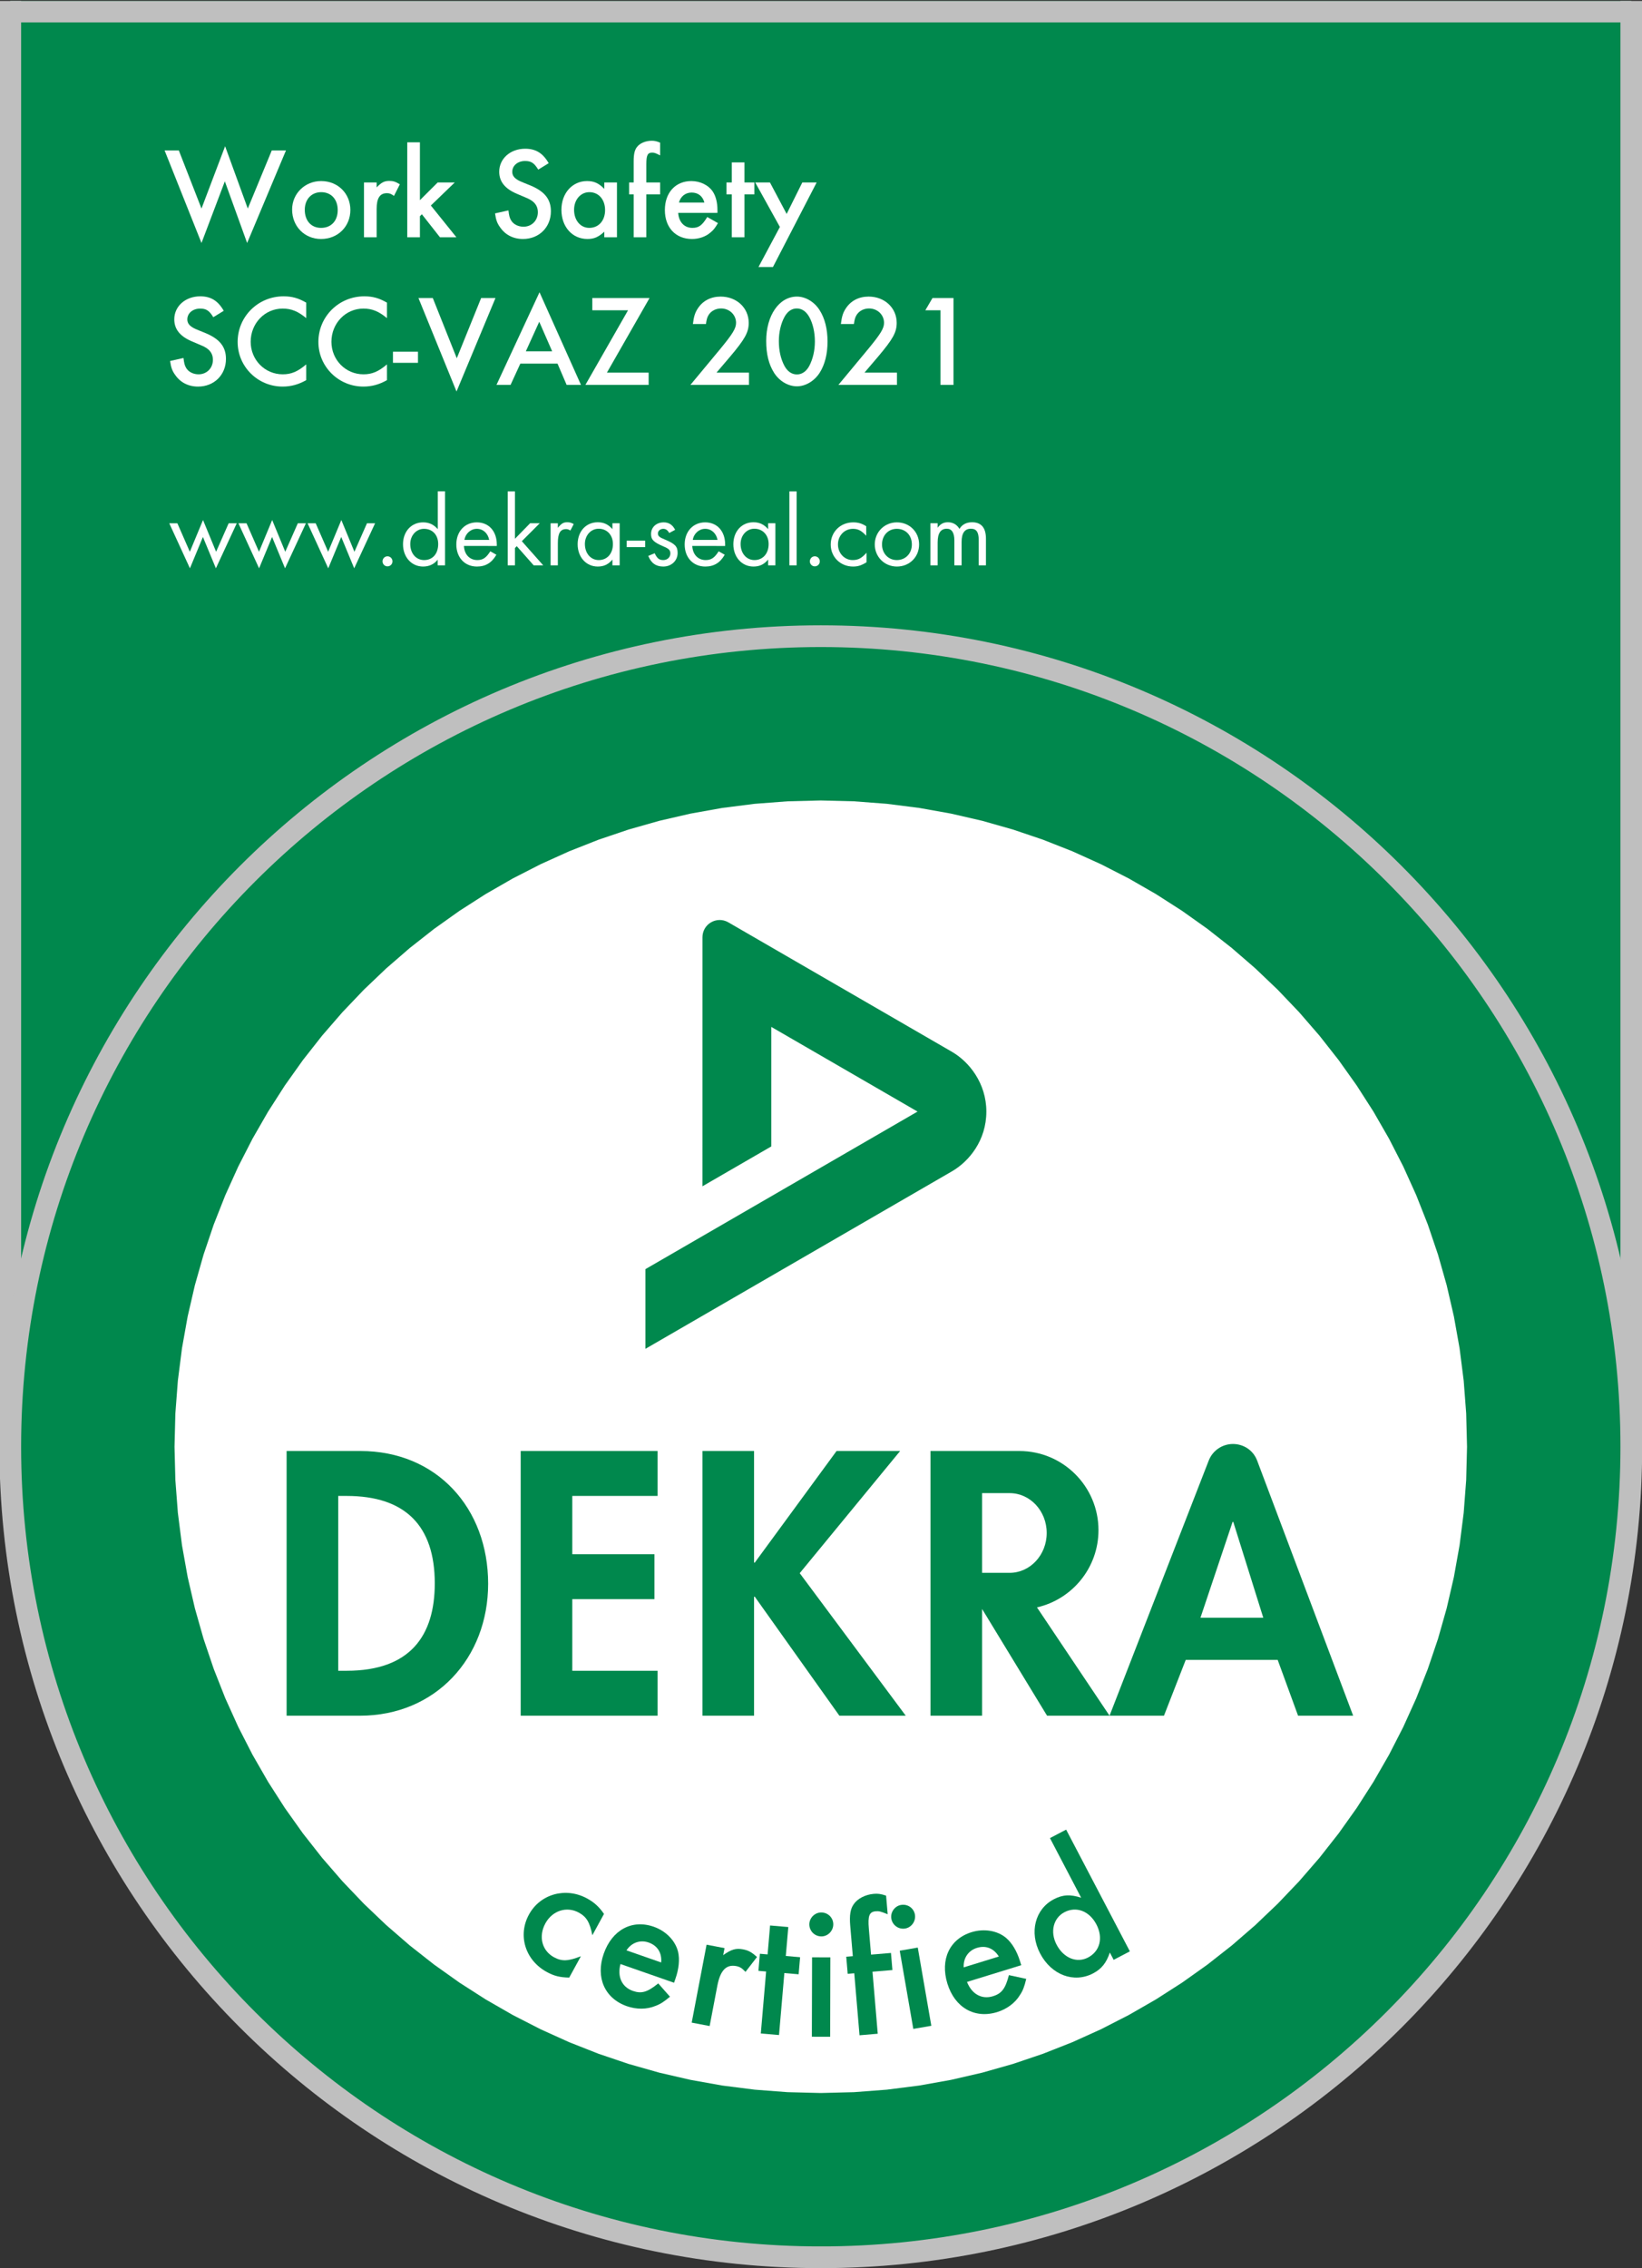 <svg xmlns="http://www.w3.org/2000/svg" xmlns:svg="http://www.w3.org/2000/svg" id="svg2" xml:space="preserve" width="1510.667" height="2086.667" viewBox="0 0 1510.667 2086.667"><rect x="0" y="0" width="1510.667" height="2086.667" fill="#333333" stroke="none"/><defs id="defs6"><clipPath clipPathUnits="userSpaceOnUse" id="clipPath18"><path d="M 1133.855,1564.718 H 0 V 0.08 h 1133.855 z" id="path16"></path></clipPath><clipPath clipPathUnits="userSpaceOnUse" id="clipPath28"><path d="M 1133.825,1564.718 H 0 V 0.08 h 1133.825 z" id="path26"></path></clipPath><clipPath clipPathUnits="userSpaceOnUse" id="clipPath42"><path d="m 566.477,1012.929 -22.95,-0.58 -22.649,-1.723 -22.321,-2.837 -21.962,-3.922 -21.578,-4.981 -21.165,-6.01 -20.724,-7.013 -20.254,-7.987 -19.756,-8.932 -19.231,-9.85 L 335.208,948.355 317.111,936.753 299.624,924.318 282.775,911.076 266.591,897.057 251.1,882.289 236.331,866.798 l -14.02,-16.183 -13.242,-16.85 -12.435,-17.486 -11.602,-18.097 -10.741,-18.678 -9.85,-19.231 -8.933,-19.757 -7.986,-20.254 -7.013,-20.724 -6.01,-21.165 -4.981,-21.578 -3.923,-21.965 -2.837,-22.321 -1.723,-22.65 -0.58,-22.951 0.58,-22.951 1.723,-22.65 2.837,-22.321 3.923,-21.965 4.981,-21.578 6.01,-21.166 7.013,-20.724 7.986,-20.254 8.933,-19.757 9.85,-19.232 10.741,-18.678 11.602,-18.097 12.435,-17.488 13.242,-16.85 14.02,-16.184 14.769,-15.492 15.491,-14.769 16.184,-14.02 16.849,-13.242 17.488,-12.435 18.097,-11.602 18.678,-10.741 19.231,-9.851 19.756,-8.932 20.254,-7.987 20.724,-7.013 21.165,-6.01 21.578,-4.981 21.962,-3.923 22.321,-2.837 22.649,-1.723 22.95,-0.58 22.953,0.58 22.652,1.723 22.323,2.837 21.965,3.923 21.58,4.981 21.166,6.01 20.725,7.013 20.255,7.987 19.758,8.932 19.232,9.851 18.679,10.741 18.097,11.602 17.489,12.435 16.85,13.242 16.184,14.02 15.491,14.769 14.769,15.492 14.02,16.184 13.242,16.85 12.435,17.488 11.602,18.097 10.741,18.678 9.85,19.232 8.932,19.757 7.987,20.254 7.013,20.724 6.01,21.166 4.98,21.578 3.923,21.965 2.837,22.321 1.723,22.65 0.58,22.951 -0.58,22.951 -1.723,22.65 -2.837,22.321 -3.923,21.965 -4.98,21.578 -6.01,21.165 -7.013,20.724 -7.987,20.254 -8.932,19.757 -9.85,19.231 -10.741,18.678 -11.602,18.097 -12.435,17.486 -13.242,16.85 -14.02,16.183 -14.769,15.491 -15.491,14.769 -16.184,14.019 -16.85,13.242 -17.489,12.435 -18.097,11.602 -18.679,10.739 -19.232,9.85 -19.758,8.932 -20.255,7.987 -20.725,7.013 -21.166,6.01 -21.58,4.981 -21.965,3.922 -22.323,2.837 -22.652,1.723 z" id="path40"></path></clipPath><clipPath clipPathUnits="userSpaceOnUse" id="clipPath64"><path d="M 1133.855,1564.718 H 0 v -141.695 h 1133.855 z" id="path62"></path></clipPath><clipPath clipPathUnits="userSpaceOnUse" id="clipPath74"><path d="M 1133.855,1564.718 H 0 V 0.08 h 1133.855 z" id="path72"></path></clipPath></defs><g id="g8" transform="matrix(1.333,0,0,-1.333,0,2086.667)"><g id="g10"></g><g id="g12"><g id="g14" clip-path="url(#clipPath18)"><path d="M 7.08,574.407 H 1125.885 V 6511.95 H 7.08 Z" style="fill:#00884d;fill-opacity:1;fill-rule:nonzero;stroke:none" id="path20"></path></g></g><g id="g22"><g id="g24" clip-path="url(#clipPath28)"><path d="M 7.08,574.407 H 1125.905 V 6511.95 H 7.08 Z" style="fill:none;stroke:#bfbfbf;stroke-width:14.999;stroke-linecap:square;stroke-linejoin:miter;stroke-miterlimit:4;stroke-dasharray:none;stroke-opacity:1" id="path30"></path><path d="m 566.486,7.5 c 308.957,0 559.418,250.46 559.418,559.408 0,308.957 -250.46,559.418 -559.418,559.418 C 257.539,1126.326 7.079,875.865 7.079,566.908 7.079,257.96 257.539,7.5 566.486,7.5" style="fill:#00884d;fill-opacity:1;fill-rule:nonzero;stroke:none" id="path32"></path><path d="m 566.486,7.5 c 308.957,0 559.418,250.46 559.418,559.408 0,308.957 -250.46,559.418 -559.418,559.418 C 257.539,1126.326 7.079,875.865 7.079,566.908 7.079,257.96 257.539,7.5 566.486,7.5 Z" style="fill:none;stroke:#bfbfbf;stroke-width:14.999;stroke-linecap:square;stroke-linejoin:miter;stroke-miterlimit:4;stroke-dasharray:none;stroke-opacity:1" id="path34"></path></g></g><g id="g36"><g id="g38" clip-path="url(#clipPath42)"><path d="m -221.212,853.609 1074.407,501 501,-1074.407 -1074.397,-501 z" style="fill:#ffffff;fill-opacity:1;fill-rule:nonzero;stroke:none" id="path44"></path><path d="m 197.814,381.274 h 50.638 c 52.098,0 88.456,39.729 88.456,91.086 0,52.108 -35.389,91.606 -88.196,91.606 h -50.898 z m 35.619,151.674 h 5.82 c 40.458,0 60.818,-20.609 60.818,-60.328 0,-36.119 -16.969,-60.328 -60.818,-60.328 h -5.82 z" style="fill:#00884d;fill-opacity:1;fill-rule:evenodd;stroke:none" id="path46"></path><path d="m 453.864,532.948 v 31.019 H 359.368 V 381.274 h 94.496 v 31.019 h -58.878 v 49.428 h 56.698 v 31.019 h -56.698 v 40.208 z" style="fill:#00884d;fill-opacity:1;fill-rule:nonzero;stroke:none" id="path48"></path><path d="m 765.784,381.274 68.437,176.033 c 2.87,7.38 9.81,11.499 16.739,11.499 7.05,0 13.94,-4.08 16.719,-11.499 L 933.928,381.274 h -38.019 l -14.069,38.518 H 818.372 L 803.353,381.274 Z m 62.748,67.597 22.179,66.147 h 0.48 l 20.709,-66.147 z" style="fill:#00884d;fill-opacity:1;fill-rule:evenodd;stroke:none" id="path50"></path><path d="m 520.931,486.915 h -0.49 v 77.047 H 484.823 V 381.279 h 35.618 v 82.127 h 0.49 l 58.398,-82.127 h 45.798 l -73.177,98.366 69.307,84.317 H 577.389 Z" style="fill:#00884d;fill-opacity:1;fill-rule:nonzero;stroke:none" id="path52"></path><path d="m 696.852,534.882 h -19.019 v -54.998 h 19.019 c 14.12,0 25.569,12.32 25.569,27.499 0,15.209 -11.449,27.499 -25.569,27.499 m 18.849,-78.847 50.088,-74.757 h -43.128 l -44.828,73.647 v -73.647 h -35.618 v 182.682 h 61.298 c 30.179,0 54.638,-24.469 54.638,-54.647 0,-25.969 -18.139,-47.728 -42.448,-53.278" style="fill:#00884d;fill-opacity:1;fill-rule:nonzero;stroke:none" id="path54"></path><path d="m 502.641,928.85 154.374,-89.376 c 11.87,-6.849 23.749,-21.709 23.749,-41.248 0,-19.839 -11.87,-34.368 -23.749,-41.248 L 445.453,634.472 v 54.998 L 633.266,798.225 532.33,856.663 v -82.497 l -47.508,-27.499 0.01,171.873 c 0,4.22 2.19,8.159 5.94,10.309 3.33,1.93 7.85,2.32 11.87,0" style="fill:#00884d;fill-opacity:1;fill-rule:nonzero;stroke:none" id="path56"></path></g></g><g id="g58"><g id="g60" clip-path="url(#clipPath64)"><path d="M 1125.905,1557.428 H 7.08" style="fill:none;stroke:#bfbfbf;stroke-width:14.999;stroke-linecap:butt;stroke-linejoin:miter;stroke-miterlimit:4;stroke-dasharray:none;stroke-opacity:1" id="path66"></path></g></g><g id="g68"><g id="g70" clip-path="url(#clipPath74)"><path d="M 123.417,1461.583 H 113.6 l 25.467,-63.9 16.117,42.567 15.383,-42.567 26.817,63.9 h -9.8 l -16.567,-40.133 -15.65,43.017 -16.3,-43.017 z" style="fill:#ffffff;fill-opacity:1;fill-rule:evenodd;stroke:none" id="path76"></path><path d="m 221.667,1440.433 c -11.233,0 -20.05,-8.667 -20.05,-19.667 0,-11.567 8.55,-20.317 19.967,-20.317 11.583,0 20.233,8.583 20.233,20.033 0,11.367 -8.65,19.95 -20.15,19.95 z m 0,-7.667 c 6.883,0 11.417,-4.917 11.417,-12.367 0,-7.467 -4.533,-12.283 -11.5,-12.283 -6.8,0 -11.233,4.917 -11.233,12.467 0,7.267 4.617,12.183 11.317,12.183 z" style="fill:#ffffff;fill-opacity:1;fill-rule:evenodd;stroke:none" id="path78"></path><path d="m 251.217,1439.45 v -37.833 h 8.733 v 19.583 c 0,7.45 2.25,10.867 7.1,10.867 1.8,0 2.883,-0.45 4.867,-1.883 l 4.05,8 c -2.967,1.817 -4.583,2.35 -7.283,2.35 -3.433,0 -5.5,-1.083 -8.733,-4.5 v 3.417 z" style="fill:#ffffff;fill-opacity:1;fill-rule:evenodd;stroke:none" id="path80"></path><path d="m 289.817,1467.167 h -8.733 v -65.55 h 8.733 v 14.567 l 1.35,1.333 12.5,-15.9 h 11.35 l -17.65,21.933 16.483,15.9 h -11.8 l -12.233,-12.217 z" style="fill:#ffffff;fill-opacity:1;fill-rule:evenodd;stroke:none" id="path82"></path><path d="m 378.7,1452.75 c -4,6.967 -8.933,10 -16.233,10 -10.233,0 -17.917,-6.867 -17.917,-15.867 0,-6.767 3.883,-11.717 12.183,-15.233 8.2,-3.433 8.2,-3.433 10.3,-4.783 2.733,-1.9 4.183,-4.517 4.183,-7.933 0,-5.783 -4.283,-10.017 -9.933,-10.017 -3.733,0 -7.183,1.8 -8.7,4.683 -0.883,1.533 -1.233,2.983 -1.683,6.583 l -9.233,-2.067 c 0.633,-4.517 1.45,-6.85 3.583,-9.733 3.533,-5.083 9.033,-7.933 15.683,-7.933 11.167,0 19.283,8.117 19.283,19.117 0,8.283 -4.283,13.7 -14.017,17.767 -8,3.233 -8,3.233 -9.733,4.417 -2,1.35 -2.917,3.067 -2.917,5.05 0,4.333 3.817,7.483 8.833,7.483 4.183,0 6.283,-1.35 9.1,-5.95 z" style="fill:#ffffff;fill-opacity:1;fill-rule:evenodd;stroke:none" id="path84"></path><path d="m 417.083,1439.45 v -4.417 c -3.8,3.9 -7.05,5.4 -11.917,5.4 -10.183,0 -17.683,-8.4 -17.683,-19.85 0,-11.733 7.5,-20.133 17.95,-20.133 4.6,0 7.583,1.317 11.65,5.017 v -3.85 h 8.733 v 37.833 z m -10.3,-6.683 c 6.417,0 10.833,-5.1 10.833,-12.367 0,-7.283 -4.417,-12.283 -10.917,-12.283 -6.05,0 -10.483,5.183 -10.483,12.467 0,7 4.517,12.183 10.567,12.183 z" style="fill:#ffffff;fill-opacity:1;fill-rule:evenodd;stroke:none" id="path86"></path><path d="m 446.083,1431.25 h 9.533 v 8.2 h -9.533 v 12.517 c 0,6.267 0.9,8.083 3.95,8.083 1.633,0 2.35,-0.267 5.583,-1.9 v 8.783 c -2.517,1.05 -3.867,1.317 -5.85,1.317 -3.95,0 -7.917,-1.583 -9.9,-4.05 -1.8,-2.033 -2.517,-5.05 -2.517,-10.05 v -14.7 h -3.15 v -8.2 h 3.15 v -29.633 h 8.733 z" style="fill:#ffffff;fill-opacity:1;fill-rule:evenodd;stroke:none" id="path88"></path><path d="m 495.167,1418.45 v 2.083 c 0,4.967 -1.083,9.3 -3.067,12.417 -2.967,4.6 -8.733,7.483 -14.933,7.483 -10.983,0 -18.283,-8.017 -18.283,-20 0,-12.133 7.483,-19.983 18.733,-19.983 4.767,0 9.45,1.583 12.767,4.5 1.983,1.583 3.15,3.083 5.133,6.467 l -7.383,4.2 c -3.5,-5.767 -5.85,-7.5 -10.25,-7.5 -5.583,0 -9.367,4.017 -9.817,10.333 z m -26.55,7.133 c 1.067,4.25 4.5,6.917 8.717,6.917 4.5,0 7.65,-2.483 8.833,-6.917 z" style="fill:#ffffff;fill-opacity:1;fill-rule:evenodd;stroke:none" id="path90"></path><path d="m 513.817,1431.25 h 6.833 v 8.2 h -6.833 V 1453.3 h -8.733 v -13.85 H 501.4 v -8.2 h 3.683 v -29.633 h 8.733 z" style="fill:#ffffff;fill-opacity:1;fill-rule:evenodd;stroke:none" id="path92"></path><path d="M 538.267,1408.75 523.5,1381.117 h 9.983 l 30.15,58.333 h -9.9 l -10.8,-21.717 -11.517,21.717 H 521.25 Z" style="fill:#ffffff;fill-opacity:1;fill-rule:evenodd;stroke:none" id="path94"></path><path d="m 154.433,1350.883 c -4,6.967 -8.933,10 -16.233,10 -10.233,0 -17.917,-6.867 -17.917,-15.867 0,-6.767 3.883,-11.717 12.183,-15.233 8.2,-3.433 8.2,-3.433 10.3,-4.783 2.733,-1.9 4.183,-4.517 4.183,-7.933 0,-5.783 -4.283,-10.017 -9.933,-10.017 -3.733,0 -7.183,1.8 -8.7,4.683 -0.883,1.533 -1.233,2.983 -1.683,6.583 l -9.233,-2.067 c 0.633,-4.517 1.45,-6.85 3.583,-9.733 3.533,-5.083 9.033,-7.933 15.683,-7.933 11.167,0 19.283,8.117 19.283,19.117 0,8.283 -4.283,13.7 -14.017,17.767 -8,3.233 -8,3.233 -9.733,4.417 -2,1.35 -2.917,3.067 -2.917,5.05 0,4.333 3.817,7.483 8.833,7.483 4.183,0 6.283,-1.35 9.1,-5.95 z" style="fill:#ffffff;fill-opacity:1;fill-rule:evenodd;stroke:none" id="path96"></path><path d="m 211.35,1356.517 c -5.4,3.117 -9.8,4.367 -15.65,4.367 -17.55,0 -31.683,-13.967 -31.683,-31.467 0,-17.05 13.867,-30.833 31.05,-30.833 5.767,0 10.983,1.433 16.283,4.45 V 1313.9 c -5.85,-4.95 -10.25,-6.85 -16.2,-6.85 -12.317,0 -22.133,9.917 -22.133,22.45 0,12.817 9.817,22.917 22.05,22.917 6.033,0 10.617,-1.9 16.283,-6.583 z" style="fill:#ffffff;fill-opacity:1;fill-rule:evenodd;stroke:none" id="path98"></path><path d="m 267.083,1356.517 c -5.4,3.117 -9.8,4.367 -15.65,4.367 -17.55,0 -31.683,-13.967 -31.683,-31.467 0,-17.05 13.867,-30.833 31.05,-30.833 5.767,0 10.983,1.433 16.283,4.45 V 1313.9 c -5.85,-4.95 -10.25,-6.85 -16.2,-6.85 -12.317,0 -22.133,9.917 -22.133,22.45 0,12.817 9.817,22.917 22.05,22.917 6.033,0 10.617,-1.9 16.283,-6.583 z" style="fill:#ffffff;fill-opacity:1;fill-rule:evenodd;stroke:none" id="path100"></path><path d="m 271.217,1322.65 v -7.667 h 17.267 v 7.667 z" style="fill:#ffffff;fill-opacity:1;fill-rule:evenodd;stroke:none" id="path102"></path><path d="m 298.7,1359.717 h -9.9 l 26.283,-64.534 26.9,64.534 h -9.9 l -16.817,-41.583 z" style="fill:#ffffff;fill-opacity:1;fill-rule:evenodd;stroke:none" id="path104"></path><path d="m 384.783,1314.45 6.3,-14.7 h 9.9 l -28.617,63.933 -29.7,-63.933 h 9.717 l 6.75,14.7 z m -3.683,8.467 h -18.183 l 9.267,20.417 z" style="fill:#ffffff;fill-opacity:1;fill-rule:evenodd;stroke:none" id="path106"></path><path d="m 418.883,1308.217 29.433,51.5 H 408.8 v -8.467 h 24.667 l -29.433,-51.5 h 43.65 v 8.467 z" style="fill:#ffffff;fill-opacity:1;fill-rule:evenodd;stroke:none" id="path108"></path><path d="m 494.517,1308.217 9.367,11 c 10.367,12.267 12.867,16.867 12.867,23.367 0,10.267 -8.283,18.117 -19.35,18.117 -6.75,0 -12.233,-2.85 -15.667,-8.017 -2.067,-3.067 -2.867,-5.783 -3.5,-10.917 h 9 c 0.45,3.333 0.9,4.867 2.067,6.583 1.8,2.617 4.95,4.15 8.367,4.15 5.767,0 10.35,-4.333 10.35,-9.917 0,-3.8 -2.25,-7.483 -10.617,-17.683 l -20.883,-25.15 h 40.417 v 8.467 z" style="fill:#ffffff;fill-opacity:1;fill-rule:evenodd;stroke:none" id="path110"></path><path d="m 550.033,1360.7 c -12.3,0 -21.217,-13.067 -21.217,-30.6 0,-9.1 1.767,-16.2 5.467,-22.05 3.633,-5.717 9.733,-9.283 15.75,-9.283 5.917,0 12.017,3.65 15.65,9.283 3.617,5.667 5.467,13.05 5.467,21.6 0,8.633 -1.85,16.017 -5.467,21.683 -3.633,5.767 -9.733,9.367 -15.65,9.367 z m -0.1,-8.2 c 3.55,0 6.467,-2.067 8.65,-5.933 2.467,-4.5 3.833,-10.533 3.833,-16.833 0,-6.3 -1.367,-12.05 -3.833,-16.833 -2.083,-3.867 -5.1,-5.933 -8.55,-5.933 -3.55,0 -6.567,2.067 -8.65,5.933 -2.55,4.867 -3.833,10.533 -3.833,17.1 0,6.033 1.367,11.967 3.833,16.567 2.083,3.866 5,5.933 8.55,5.933 z" style="fill:#ffffff;fill-opacity:1;fill-rule:evenodd;stroke:none" id="path112"></path><path d="m 596.65,1308.217 9.367,11 c 10.367,12.267 12.867,16.867 12.867,23.367 0,10.267 -8.283,18.117 -19.35,18.117 -6.75,0 -12.233,-2.85 -15.667,-8.017 -2.067,-3.067 -2.867,-5.783 -3.5,-10.917 h 9 c 0.45,3.333 0.9,4.867 2.067,6.583 1.8,2.617 4.95,4.15 8.367,4.15 5.767,0 10.35,-4.333 10.35,-9.917 0,-3.8 -2.25,-7.483 -10.617,-17.683 L 578.65,1299.75 h 40.417 v 8.467 z" style="fill:#ffffff;fill-opacity:1;fill-rule:evenodd;stroke:none" id="path114"></path><path d="m 649.083,1351.25 v -51.5 h 9 v 59.967 H 643.6 l -4.95,-8.467 z" style="fill:#ffffff;fill-opacity:1;fill-rule:evenodd;stroke:none" id="path116"></path><path d="m 122.417,1204.25 h -5.6 l 14.267,-31.083 8.967,21.633 8.95,-21.633 14.417,31.083 h -5.6 l -8.667,-19.667 -9.033,21.9 -9.1,-21.9 z" style="fill:#ffffff;fill-opacity:1;fill-rule:evenodd;stroke:none" id="path118"></path><path d="m 170.15,1204.25 h -5.6 l 14.267,-31.083 8.967,21.633 8.95,-21.633 14.417,31.083 h -5.6 l -8.667,-19.667 -9.033,21.9 -9.1,-21.9 z" style="fill:#ffffff;fill-opacity:1;fill-rule:evenodd;stroke:none" id="path120"></path><path d="m 217.883,1204.25 h -5.6 l 14.267,-31.083 8.967,21.633 8.95,-21.633 14.417,31.083 h -5.6 l -8.667,-19.667 -9.033,21.9 -9.1,-21.9 z" style="fill:#ffffff;fill-opacity:1;fill-rule:evenodd;stroke:none" id="path122"></path><path d="m 267.417,1181.45 c -1.867,0 -3.4,-1.55 -3.4,-3.5 0,-1.9 1.533,-3.433 3.4,-3.433 1.933,0 3.467,1.533 3.467,3.433 0,1.95 -1.533,3.5 -3.467,3.5 z" style="fill:#ffffff;fill-opacity:1;fill-rule:evenodd;stroke:none" id="path124"></path><path d="m 302.15,1226.317 v -26.117 c -2.883,3.233 -6.05,4.683 -10.133,4.683 -8.1,0 -13.867,-6.3 -13.867,-15.117 0,-8.867 5.85,-15.383 13.867,-15.383 4.217,0 7.667,1.65 10.067,4.75 v -3.933 h 5.067 v 51.117 z m -9.5,-25.9 c 5.833,0 9.783,-4.233 9.783,-10.5 0,-6.7 -3.8,-11.067 -9.717,-11.067 -5.55,0 -9.567,4.583 -9.567,11.067 0,5.917 4.15,10.5 9.5,10.5 z" style="fill:#ffffff;fill-opacity:1;fill-rule:evenodd;stroke:none" id="path126"></path><path d="m 342.883,1188.583 v 0.983 c 0,9.217 -5.533,15.317 -13.783,15.317 -8.267,0 -14.15,-6.25 -14.15,-15.25 0,-9.05 5.817,-15.25 14.217,-15.25 5.95,0 10.217,2.55 13.433,8.15 l -4.2,2.367 c -2.8,-4.45 -5.1,-6.05 -8.95,-6.05 -5.267,0 -8.967,3.817 -9.25,9.733 z m -22.333,4.2 c 0.7,4.417 4.333,7.633 8.55,7.633 4.267,0 7.617,-3 8.533,-7.633 z" style="fill:#ffffff;fill-opacity:1;fill-rule:evenodd;stroke:none" id="path128"></path><path d="m 355.417,1226.25 h -5 v -51.033 h 5 v 11.967 l 1.233,1.267 11.683,-13.233 h 6.583 l -14.767,16.667 12.383,12.383 h -6.65 L 355.417,1193.55 Z" style="fill:#ffffff;fill-opacity:1;fill-rule:evenodd;stroke:none" id="path130"></path><path d="m 380.017,1204.25 v -29.033 h 5 v 15.283 c 0,6.833 1.65,9.717 5.717,9.717 1.05,0 1.667,-0.217 2.933,-0.983 l 2.317,4.467 c -1.75,0.967 -2.8,1.25 -4.417,1.25 -2.733,0 -3.983,-0.767 -6.55,-3.833 v 3.133 z" style="fill:#ffffff;fill-opacity:1;fill-rule:evenodd;stroke:none" id="path132"></path><path d="m 422.683,1204.267 v -4.067 c -2.883,3.3 -5.983,4.75 -10.133,4.75 -8.1,0 -13.867,-6.3 -13.867,-15.183 0,-8.867 5.85,-15.383 13.867,-15.383 4.217,0 7.317,1.45 10.133,4.817 v -4 h 5 v 29.067 z m -9.5,-3.783 c 5.767,0 9.85,-4.367 9.85,-10.567 0,-6.55 -3.933,-11.067 -9.783,-11.067 -5.55,0 -9.567,4.65 -9.567,11.133 0,5.917 4.15,10.5 9.5,10.5 z" style="fill:#ffffff;fill-opacity:1;fill-rule:evenodd;stroke:none" id="path134"></path><path d="m 432.55,1192.25 v -4.467 h 12.733 v 4.467 z" style="fill:#ffffff;fill-opacity:1;fill-rule:evenodd;stroke:none" id="path136"></path><path d="m 465.967,1199.717 c -1.7,3.45 -4.367,5.167 -7.833,5.167 -5.167,0 -8.783,-3.367 -8.783,-8.067 0,-3.867 1.667,-5.567 8.483,-8.517 3.767,-1.55 4.85,-2.617 4.85,-4.867 0,-2.616 -2.1,-4.583 -4.85,-4.583 -2.883,0 -4.3,1.133 -5.983,4.717 l -4.417,-1.833 c 1.917,-4.95 5.333,-7.35 10.333,-7.35 5.667,0 9.917,4.05 9.917,9.4 0,4.433 -1.717,6.267 -8.75,9.233 -3.917,1.55 -4.85,2.467 -4.85,4.233 0,1.75 1.667,3.167 3.683,3.167 1.733,0 3.033,-0.917 4.117,-2.883 z" style="fill:#ffffff;fill-opacity:1;fill-rule:evenodd;stroke:none" id="path138"></path><path d="m 500.483,1188.583 v 0.983 c 0,9.217 -5.533,15.317 -13.783,15.317 -8.267,0 -14.15,-6.25 -14.15,-15.25 0,-9.05 5.817,-15.25 14.217,-15.25 5.95,0 10.217,2.55 13.433,8.15 L 496,1184.9 c -2.8,-4.45 -5.1,-6.05 -8.95,-6.05 -5.267,0 -8.967,3.817 -9.25,9.733 z m -22.333,4.2 c 0.7,4.417 4.333,7.633 8.55,7.633 4.267,0 7.617,-3 8.533,-7.633 z" style="fill:#ffffff;fill-opacity:1;fill-rule:evenodd;stroke:none" id="path140"></path><path d="m 530.15,1204.267 v -4.067 c -2.883,3.3 -5.983,4.75 -10.133,4.75 -8.1,0 -13.867,-6.3 -13.867,-15.183 0,-8.867 5.85,-15.383 13.867,-15.383 4.217,0 7.317,1.45 10.133,4.817 v -4 h 5 v 29.067 z m -9.5,-3.783 c 5.767,0 9.85,-4.367 9.85,-10.567 0,-6.55 -3.933,-11.067 -9.783,-11.067 -5.55,0 -9.567,4.65 -9.567,11.133 0,5.917 4.15,10.5 9.5,10.5 z" style="fill:#ffffff;fill-opacity:1;fill-rule:evenodd;stroke:none" id="path142"></path><path d="m 549.817,1226.25 h -5 v -51.033 h 5 z" style="fill:#ffffff;fill-opacity:1;fill-rule:evenodd;stroke:none" id="path144"></path><path d="m 562.35,1181.45 c -1.867,0 -3.4,-1.55 -3.4,-3.5 0,-1.9 1.533,-3.433 3.4,-3.433 1.933,0 3.467,1.533 3.467,3.433 0,1.95 -1.533,3.5 -3.467,3.5 z" style="fill:#ffffff;fill-opacity:1;fill-rule:evenodd;stroke:none" id="path146"></path><path d="m 597.85,1202.2 c -3.017,1.933 -5.6,2.683 -8.967,2.683 -8.817,0 -15.533,-6.583 -15.533,-15.317 0,-8.6 6.717,-15.183 15.4,-15.183 3.367,0 5.733,0.75 9.317,2.95 v 6.583 c -3.367,-3.8 -5.75,-5.067 -9.6,-5.067 -5.6,0 -10.117,4.717 -10.117,10.783 0,6.133 4.517,10.783 10.333,10.783 3.567,0 5.95,-1.267 9.167,-4.8 z" style="fill:#ffffff;fill-opacity:1;fill-rule:evenodd;stroke:none" id="path148"></path><path d="m 619.017,1204.883 c -8.583,0 -15.267,-6.717 -15.267,-15.25 0,-8.533 6.683,-15.25 15.267,-15.25 8.717,0 15.333,6.583 15.333,15.25 0,8.667 -6.617,15.25 -15.333,15.25 z m -0.067,-4.467 c 6.117,0 10.4,-4.433 10.4,-10.783 0,-6.267 -4.367,-10.783 -10.4,-10.783 -5.833,0 -10.2,4.583 -10.2,10.783 0,6.2 4.283,10.783 10.2,10.783 z" style="fill:#ffffff;fill-opacity:1;fill-rule:evenodd;stroke:none" id="path150"></path><path d="m 642.15,1204.267 v -29.05 h 5 v 15.8 c 0,6.367 2.067,9.467 6.35,9.467 3.383,0 5.183,-2.75 5.183,-8.05 v -17.217 h 5 V 1191.3 c 0,6.15 2.117,9.183 6.433,9.183 3.733,0 5.367,-2.267 5.367,-7.617 v -17.65 h 5 v 18.417 c 0,7.533 -3.233,11.317 -9.6,11.317 -3.883,0 -6.917,-1.583 -8.683,-4.6 -1.683,2.95 -4.483,4.6 -7.933,4.6 -3.05,0 -5.117,-1.1 -7.117,-3.783 v 3.1 z" style="fill:#ffffff;fill-opacity:1;fill-rule:evenodd;stroke:none" id="path152"></path><path d="m 416.867,244.467 c -3.2,4.717 -6.633,7.917 -11.65,10.667 -14.733,8.05 -32.367,3.15 -40.15,-11.117 -7.867,-14.367 -2.55,-31.5 12.283,-39.6 5.033,-2.75 9.067,-3.767 15.517,-3.883 l 8.05,14.717 c -8.867,-3.45 -13.117,-3.65 -18.6,-0.667 -8.317,4.55 -10.817,14.367 -5.9,23.383 4.8,8.783 14.7,11.983 23.033,7.433 5.367,-2.933 7.617,-6.683 9.383,-15.65 z" style="fill:#00884d;fill-opacity:1;fill-rule:evenodd;stroke:none" id="path154"></path><path d="M 465.217,196.967 466.2,199.8 c 2.367,6.75 3,13.283 1.8,18.517 -1.867,7.683 -8.35,14.367 -16.817,17.317 -14.983,5.25 -28.75,-2.2 -34.517,-18.667 -5.7,-16.333 0.667,-30.817 16.017,-36.183 6.517,-2.283 13.667,-2.3 19.633,0.167 3.467,1.267 5.8,2.8 10.083,6.383 l -8.083,9.183 C 446.817,190.45 442.8,189.233 436.783,191.333 429.183,194 425.9,201.2 428.25,209.883 Z m -32.833,22.367 c 3.533,5.383 9.483,7.433 15.267,5.417 6.133,-2.15 9.233,-7.083 8.683,-13.783 z" style="fill:#00884d;fill-opacity:1;fill-rule:evenodd;stroke:none" id="path156"></path><path d="M 487.667,223.233 477.4,169.45 l 12.383,-2.367 5.317,27.85 c 2.033,10.6 6.15,14.85 13.05,13.533 2.567,-0.5 3.967,-1.433 6.383,-4 l 7.933,10.267 c -3.733,3.367 -5.883,4.567 -9.717,5.3 -4.85,0.917 -8.083,-0.05 -13.617,-4.017 l 0.933,4.85 z" style="fill:#00884d;fill-opacity:1;fill-rule:evenodd;stroke:none" id="path158"></path><path d="m 541.35,203.65 9.85,-0.833 1.017,11.783 -9.867,0.85 1.717,19.967 -12.567,1.083 -1.717,-19.967 -5.317,0.45 -1.017,-11.8 5.317,-0.45 -3.667,-42.783 12.567,-1.067 z" style="fill:#00884d;fill-opacity:1;fill-rule:evenodd;stroke:none" id="path160"></path><path d="m 573.1,214.483 -12.617,0.033 -0.15,-54.8 12.633,-0.033 z m -6.3,31 c -4.417,0 -8.2,-3.75 -8.217,-8.183 -0.017,-4.55 3.617,-8.333 8.317,-8.35 4.417,-0.017 8.2,3.75 8.217,8.3 0.017,4.567 -3.617,8.217 -8.317,8.233 z" style="fill:#00884d;fill-opacity:1;fill-rule:evenodd;stroke:none" id="path162"></path><path d="m 602.183,204.583 13.75,1.15 -1,11.8 -13.75,-1.15 -1.517,17.883 c -0.767,8.95 0.317,11.65 4.717,12.033 2.35,0.2 3.417,-0.1 8.283,-2.05 l -1.1,12.85 c -3.75,1.25 -5.733,1.467 -8.583,1.217 -5.717,-0.483 -11.217,-3.3 -13.767,-7.167 -2.333,-3.2 -3,-7.7 -2.4,-14.833 l 1.783,-21 -4.533,-0.383 1,-11.817 4.533,0.4 3.633,-42.8 12.567,1.067 z" style="fill:#00884d;fill-opacity:1;fill-rule:evenodd;stroke:none" id="path164"></path><path d="m 633.433,221.25 -12.45,-2.167 9.367,-53.967 12.433,2.15 z M 621.85,250.667 c -4.35,-0.75 -7.433,-5.117 -6.667,-9.483 0.767,-4.483 5,-7.583 9.617,-6.783 4.367,0.767 7.433,5.117 6.667,9.617 -0.783,4.483 -5,7.45 -9.617,6.65 z" style="fill:#00884d;fill-opacity:1;fill-rule:evenodd;stroke:none" id="path166"></path><path d="m 704.85,209.083 -0.883,2.85 c -2.117,6.833 -5.483,12.483 -9.567,15.983 -6.05,5.083 -15.233,6.6 -23.817,3.967 -15.167,-4.683 -21.833,-18.85 -16.7,-35.517 5.1,-16.55 18.833,-24.433 34.383,-19.633 6.583,2.033 12.367,6.267 15.7,11.783 2.05,3.083 3.017,5.7 4.333,11.133 l -11.967,2.583 C 693.9,192.9 691.4,189.533 685.3,187.667 c -7.717,-2.383 -14.617,1.483 -17.883,9.867 z m -39.717,-1.5 c -0.35,6.433 3.233,11.617 9.067,13.433 6.217,1.917 11.65,-0.233 15.183,-5.95 z" style="fill:#00884d;fill-opacity:1;fill-rule:evenodd;stroke:none" id="path168"></path><path d="M 724.667,296.8 746.2,255.65 c -7.45,2.433 -12.733,2.15 -18.833,-1.033 -13.033,-6.817 -17.1,-22.9 -9.5,-37.417 7.783,-14.883 23.3,-20.7 36.567,-13.767 5.867,3.083 9.233,7.333 11.55,14.417 l 2.65,-5.067 11.183,5.85 -43.983,84.017 z m 10.017,-51.133 c 8.183,4.283 17.2,0.783 22.033,-8.433 4.817,-9.233 2.5,-18.517 -5.8,-22.867 -7.733,-4.033 -16.817,-0.417 -21.7,8.917 -4.583,8.75 -2.267,18.35 5.467,22.383 z" style="fill:#00884d;fill-opacity:1;fill-rule:evenodd;stroke:none" id="path170"></path></g></g></g></svg>